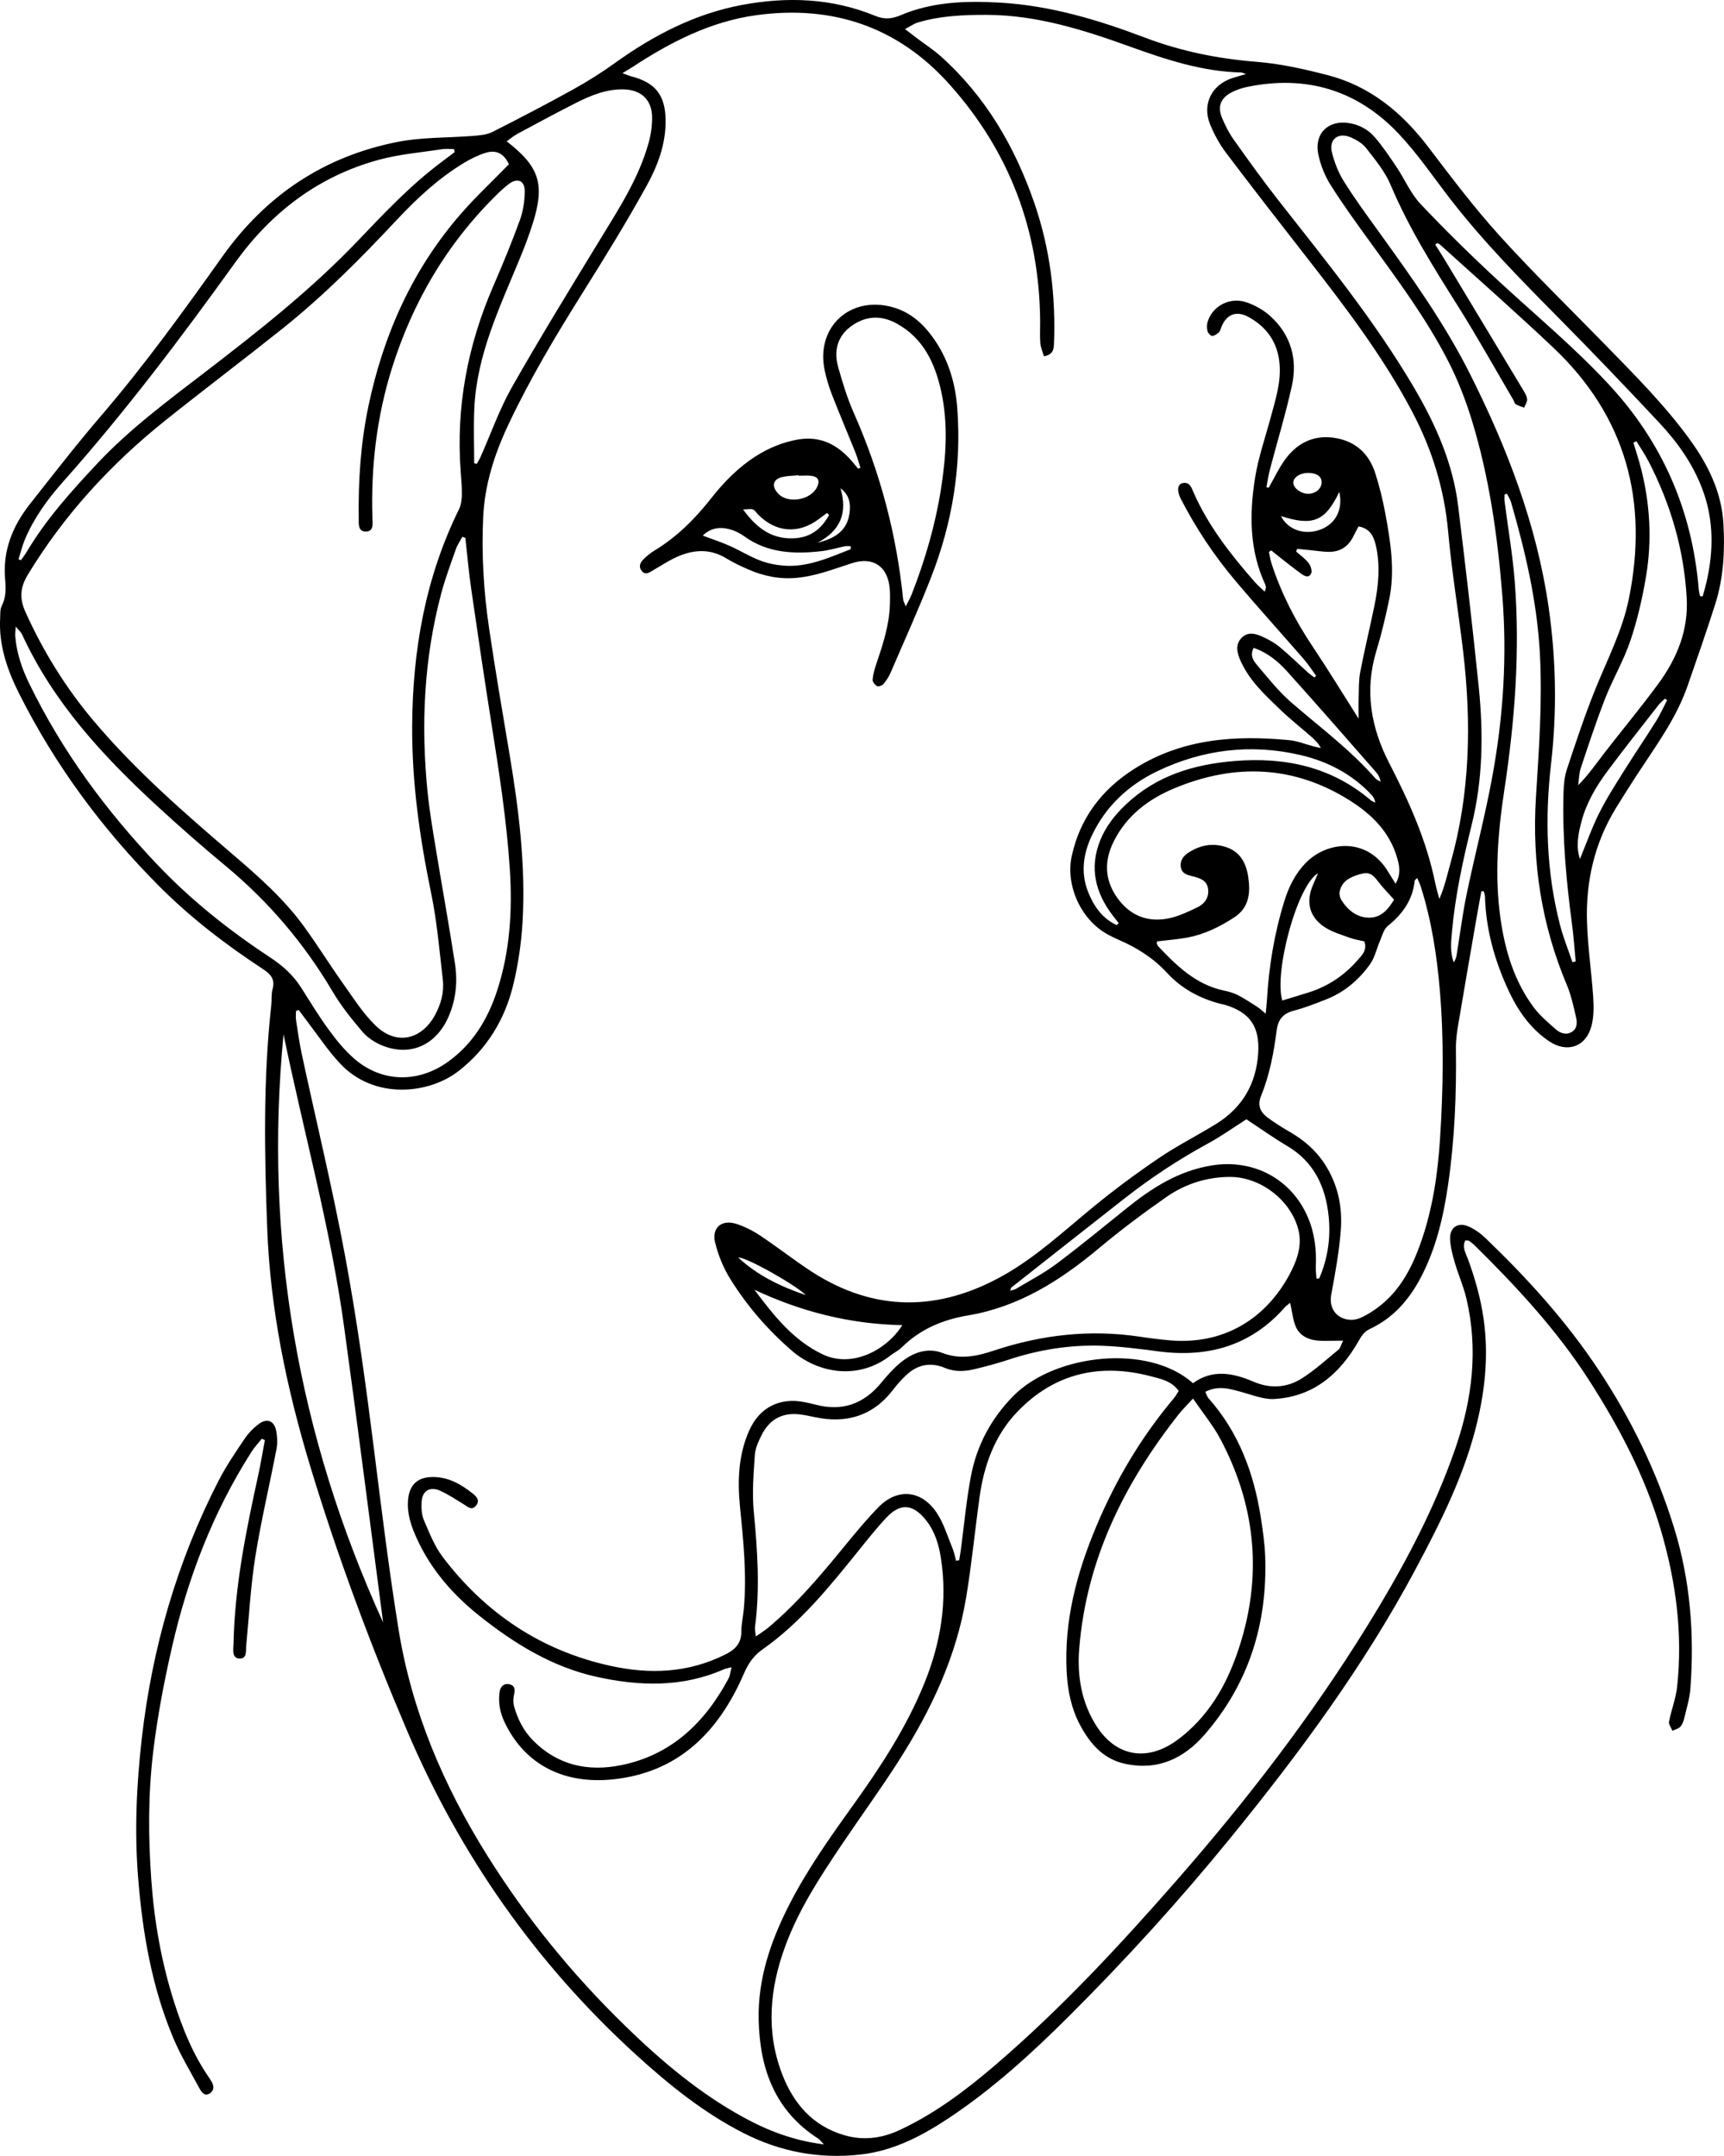 <?xml version="1.0" encoding="UTF-8"?><svg id="Layer_2" xmlns="http://www.w3.org/2000/svg" viewBox="0 0 697.43 872.04"><defs><style>.cls-1{fill:#000;stroke-width:0px;}</style></defs><g id="LabradorRetriever"><path class="cls-1" d="M592.78,501.71c-1.37,2.78.13,5.04.96,7.28,2.94,7.98,5.25,16.07,6.45,24.54,1.98,13.93.72,27.56-2.46,41.12-5.04,21.47-14.87,40.96-25.15,60.21-20.81,38.96-46.92,74.29-74.73,108.45-20.53,25.21-42.37,49.24-65.37,72.17-14.97,14.93-30.6,29.2-48.28,41-11.03,7.36-22.6,13.48-36.06,14.99-16.67,1.87-32.43-1.07-47.4-8.7-16.19-8.25-30.14-19.55-43.46-31.68-40.5-36.91-71.23-80.82-92.66-131.19-14.93-35.09-28.24-70.81-39.28-107.35-9.42-31.19-16.02-63.03-17.24-95.59-1.13-30.1-1.69-60.3,1.64-90.38.24-2.15-.05-4.42.52-6.46,1.13-4.02-.79-6.12-3.87-8.14-15.07-9.88-29.34-20.82-42.08-33.61-22.85-22.94-41.92-48.7-56.49-77.65-4.8-9.54-8.38-19.65-7.76-30.68.09-1.66-.09-3.53.62-4.91,1.78-3.47,1.73-7.08,1.4-10.71-1.06-11.66,3.01-21.64,10.04-30.56,9.48-12.02,18.86-24.14,28.83-35.75,17.6-20.51,33.38-42.38,49.01-64.35,17.65-24.82,41.18-40.52,70.89-46.36,10.03-1.97,20.51-1.61,30.77-2.45,2.56-.21,5.34-.45,7.57-1.57,10.99-5.55,21.91-11.25,32.68-17.21,5.8-3.21,11.45-6.77,16.83-10.64,15.6-11.22,32.43-19.95,51.34-23.51,18.23-3.43,36.48-2.83,53.98,4.38,3.62,1.49,6.62,1.34,10.35-.25,12.85-5.47,26.5-5.87,40.23-5.08,20.34,1.18,39.63,6.96,58.48,14.11,14.62,5.54,29.56,8.58,45.12,9.81,9.71.77,19.4,2.94,28.86,5.39,17.14,4.43,30.04,15.07,40.66,29,9.28,12.17,18.52,24.46,28.77,35.79,13.62,15.05,28.2,29.22,42.37,43.76,12.2,12.52,24.63,24.86,34.89,39.08,7.3,10.12,12.72,21.08,13.45,33.89.63,11.07.02,22.02-3.37,32.62-3.55,11.09-7.37,22.11-11.21,33.11-4.57,13.06-12.76,24.08-20.22,35.5-3.01,4.6-5.96,9.24-8.82,13.93-8.58,14.08-12.09,29.55-11.58,45.85.31,10.12,1.83,20.19,2.5,30.31.26,3.93.3,8.08-.7,11.83-2.27,8.49-9.92,11-17.18,6.08-7.86-5.32-12.93-12.91-16.76-21.35-5.35-11.76-8.76-24.05-9.13-37.07-.02-.73-.3-1.45-.46-2.17-.33-.02-.67-.03-1-.05-.66,3.65-1.35,7.3-1.98,10.95-2.52,14.59-5.07,29.18-7.51,43.78-.49,2.94-.85,5.96-.81,8.93.25,18.36-.49,36.67-3.13,54.84-1.89,13.04-4.83,25.82-11.04,37.67-4.79,9.14-11.24,16.5-20.67,20.9-2.3,1.07-3.31,2.74-4.52,4.86-7.58,13.27-18.23,22.56-34.17,23.45-4.13.23-8.44-1.5-12.57-2.64-4.99-1.39-9.89-3.05-15.26-.26.45.94.69,1.93,1.28,2.6,12.25,13.8,18.35,30.31,21.16,48.24.82,5.26,1.59,10.57,1.77,15.88.93,27.06-6.63,51.36-24.52,71.94-8.37,9.62-18.82,14.61-32,11.84-8.99-1.89-14.32-8.17-18.34-15.66-3.57-6.67-5.06-14-5.46-21.62-1.07-20.61,4.07-39.9,11.94-58.68,7.91-18.88,18.23-36.27,31.43-51.93.72-.86,1.25-1.88,1.96-2.95-2.83-4.08-7.35-4.92-11.31-5.96-20.63-5.41-39.04-1.2-54,14.4-9.16,9.56-13.49,21.66-15.28,34.64-1.86,13.52-3.18,27.13-5.42,40.58-3.98,23.89-14.15,45.38-27.04,65.6-7.42,11.65-15.59,22.82-23.3,34.29-8.74,12.99-17.32,26.09-22.78,40.92-6.3,17.1-7.98,34.4-1.33,51.75,4.54,11.85,12.18,20.9,24.92,24.73,7.94,2.39,15.48,1.35,22.8-2.08,14.28-6.7,26.73-16.08,38.65-26.31,26.61-22.84,50.38-48.45,73.41-74.78,28.1-32.12,54.11-65.86,76.61-102.18,14.31-23.11,27.25-46.95,36.12-72.78,6.78-19.76,9.18-39.87,4.28-60.43-1.15-4.84-3.23-9.45-4.62-14.24-.92-3.17-1.82-6.45-1.93-9.71-.15-4.56,3.16-6.8,7.35-5.03,2.54,1.08,4.95,2.81,6.96,4.74,16.98,16.29,32.7,33.61,45.77,53.33,13.17,19.87,23.47,41.01,30.51,63.76,6.59,21.28,8.28,43.1,6.62,65.21-.3,3.94-1.51,7.83-2.43,11.71-.3,1.27-.76,2.67-1.6,3.61-.76.85-2.13,1.14-3.23,1.67-.49-1.23-1.59-2.58-1.38-3.67.91-4.73,2.75-9.32,3.27-14.07,2.33-21.49-.44-42.5-6.5-63.18-6.43-21.96-16.92-41.91-29.24-61.05-12.99-20.18-29.16-37.6-46.14-54.35-.7-.7-1.51-1.29-2.32-1.87-.23-.16-.63-.09-1.46-.17ZM512.34,197.06c.3.08.6.16.9.24,2.11-3.7,3.93-7.6,6.38-11.07,4.77-6.75,11.37-10.31,19.76-9.19,8.53,1.14,14.33,6.11,16.95,14.29,1.72,5.38,3.08,10.9,4.11,16.46,2.11,11.48,3.97,23.05,1.54,34.7-1.46,7-3.11,13.99-5.19,20.83-4.85,15.96-2.22,30.95,5.24,45.41,7.96,15.43,15.06,31.17,18.55,48.32.45,2.21,1.12,4.37,1.69,6.55,2.15-4.82,3.16-9.67,4.5-14.42,7.98-28.2,8.54-56.84,5.13-85.7-1.92-16.2-4.61-32.32-6.08-48.56-1.54-17.07-6.45-32.96-14.33-48.01-11.57-22.08-26.57-41.86-41.83-61.45-11.26-14.45-22.53-28.9-33.57-43.51-2.68-3.55-4.92-7.58-6.58-11.71-3.28-8.14.7-15.95,9.01-18.65,1.66-.54,3.34-.98,5.56-1.63-1.09-.36-1.55-.63-2.01-.64-15.73-.36-30.38-5.23-44.99-10.49-18.82-6.78-37.82-12.8-58.16-12.82-9.36-.01-18.64.39-27.66,3.1-1.55.47-2.93,1.49-5.15,2.66,2.28,1.74,3.69,2.83,5.12,3.9,3.05,2.3,6.29,4.38,9.14,6.91,18.25,16.26,30.16,36.64,38.06,59.53,6.38,18.48,8.71,37.54,7.95,57.03-.09,2.27-.44,4.31-4.08,4.98-.51-1.82-1.3-3.57-1.45-5.37-.24-2.98-.04-5.99-.07-8.99-.3-36.5-12.4-68.55-36.74-95.71-20.83-23.24-47.23-32.07-77.87-27.94-18.68,2.52-35.1,10.98-50.66,21.24-.95.63-1.95,1.18-3.71,2.23,2.07.78,2.63,1.05,3.22,1.2,10.14,2.55,14.18,7.66,14.25,18.11.06,9.46-3.23,18.17-7.62,26.14-8.11,14.71-16.94,29.04-25.88,43.28-10.9,17.37-21.39,34.93-30.14,53.51-5.6,11.88-9.54,24.15-10.16,37.34-.71,15.02.18,29.99,2.37,44.84,2.49,16.95,5.39,33.85,8.23,50.75,3.79,22.53,6.62,45.16,5.33,68.05-.49,8.59-1.76,17.25-3.78,25.6-3.39,13.95-10.59,25.84-22.06,34.78-12.14,9.46-34.16,11.69-47.91-2.92-4.98-5.29-9.02-11.48-13.47-17.27-1.14-1.48-2.24-2.99-3.36-4.49-.36.15-.72.3-1.08.45,0,1.25-.16,2.52.03,3.73.71,4.61,1.35,9.23,2.33,13.78,5.91,27.49,12.57,54.85,17.68,82.49,4.71,25.49,8.24,51.22,11.47,76.95,3.07,24.42,6.05,48.83,9.98,73.15,5.36,33.19,18.24,63.26,35.87,91.45,15.78,25.23,34.49,48.2,55.84,68.96,14.49,14.09,29.83,27.1,47.65,36.87,9.93,5.45,20.37,9.51,32.7,11.04-1.18-1.23-1.61-1.9-2.22-2.29-17.64-11.28-23.76-28.38-24.16-48.25-.33-16.58,4.92-31.79,12.33-46.32,7.21-14.13,16.34-27.06,25.58-39.92,11.28-15.71,21.89-31.85,29.19-49.91,6.56-16.22,9.33-32.96,6.64-50.38-.87-5.63-2.5-11.04-6.2-15.6-5.18-6.4-10.26-6.82-15.87-.85-4.09,4.36-7.8,9.08-11.56,13.74-11.63,14.4-23.25,28.82-38.56,39.58-3.72,2.61-5.79,5.8-7.59,9.93-10.2,23.5-26.48,39.99-53.2,42.65-18.86,1.88-34.84-5.3-43.38-22.77-1.95-3.99-2.83-8.19-2.18-12.6.29-1.98,1.48-3.55,3.72-3.17,2.28.38,2.68,1.93,2.14,4.15-.38,1.54-.42,3.36.01,4.88,1.47,5.18,3.83,9.88,7.71,13.79,9.96,10.06,22.21,12.62,35.43,9.98,20.42-4.07,34.02-17.2,43.58-35.05.64-1.19.74-2.65,1.26-4.6-1.6.43-2.41.53-3.13.85-16.77,7.37-34.09,6.88-51.44,3.05-17.93-3.96-33.26-13.39-47.43-24.67-10.79-8.59-19.75-18.84-25.49-31.6-2.2-4.9-3.9-9.91-3.39-15.42.56-5.98,3.79-9.04,9.71-9.14,6.56-.12,11.83,2.96,16.71,6.89,1.49,1.2,2.66,2.77,1.05,4.7-1.72,2.07-3.2.51-4.75-.43-3.27-1.97-6.45-4.17-9.93-5.69-4.03-1.76-7.07.2-7.31,4.53-.14,2.44-.05,5.15.88,7.33,2.22,5.17,4.31,10.62,7.67,15.03,17.33,22.82,39.87,37.92,68.03,44.06,15.86,3.46,31.33,2.83,46.23-4.61,4.22-2.11,6.57-4.63,6.54-9.46-.01-2.97.72-5.94.99-8.92,1.26-13.86-.17-27.61-1.54-41.38-1.05-10.56-.67-20.99,3.74-30.89,4.15-9.33,12.37-13.48,22.4-11.44,1.47.3,2.93.61,4.38.99,10.83,2.88,19.59-.27,26.65-8.87,2.31-2.82,4.77-5.6,7.55-7.93,4.97-4.18,11.01-6.45,17.17-4.09,7.36,2.82,14.08,1.27,20.9-.99,19.26-6.39,38.89-8.63,59.03-5.58,3.94.6,7.91,1.09,11.88,1.45,24.14,2.16,40.85-10.89,49.5-28.37,2.54-5.13,4.15-10.63,2.67-16.42-3.06-11.94-15.4-21.36-27.75-21.3-9.44.05-18.16,2.89-25.78,8.23-9.25,6.48-18.34,13.26-27,20.51-15.68,13.14-32.53,23.83-53.06,27.28-10.34,1.73-19.43,5.58-26.94,13.02-1.28,1.27-3.03,2.05-4.46,3.18-12.71,9.95-29.01,7.48-39.91-1.93-9.79-8.46-18.16-18.15-24.95-29.09-2.76-4.44-4.83-9.54-6.08-14.62-1.47-5.97,2.61-9.46,8.46-7.62,3.44,1.08,6.8,2.79,9.81,4.8,7.07,4.7,13.74,10,20.86,14.6,25.42,16.42,51.42,16.1,77.38,1.54,13.41-7.53,24.66-18.09,36.51-27.79,8.48-6.94,17.32-13.5,26.38-19.65,7.42-5.04,15.49-9.1,23.14-13.81,10.69-6.57,16.37-16.24,17.15-28.8.65-10.56-3.25-16.31-13.28-19.41-.63-.2-1.3-.28-1.95-.44-8.41-2.18-15.76-6.15-21.72-12.6-5.39-5.84-11.95-10.03-19.21-13.18-1.53-.66-3.03-1.38-4.5-2.17-11.38-6.13-17.29-20.32-14.78-31.8,3.4-15.57,12.34-27.15,25.57-35.46,19.29-12.12,40.69-13.55,62.61-11.43,3.26.31,6.41,1.65,9.62,2.49.99.26,2.01.45,3.01.67-1.1-2.01-2.5-3.37-3.97-4.65-4.14-3.61-8.47-7.02-12.43-10.83-6.11-5.88-12.43-11.66-16.02-19.61-1.41-3.12-2.42-6.56.26-9.39,2.78-2.93,6.19-1.67,9.24-.21,2.23,1.07,4.46,2.32,6.35,3.91,3.82,3.2,7.4,6.7,11.11,10.04.88.8,1.87,1.48,2.81,2.21.23-.23.47-.47.7-.7-1.63-2.23-3.12-4.58-4.92-6.65-9.17-10.56-18.57-20.92-27.59-31.6-8.61-10.2-16.02-21.28-22.15-33.17-1.78-3.46-1.41-6.05.66-6.5,2.91-.63,3.59,1.87,4.43,3.77,5.99,13.6,15.02,25.1,24.7,36.15,1.25,1.43,2.72,2.66,4.09,3.99.59-1.27.59-2.09.27-2.77-6.48-13.86-6.51-28.47-4.21-43.07,1.31-8.34,4.16-16.44,6.36-24.63,1.86-6.91,4.09-13.77,3.63-21.05-.56-8.88-4.94-15.41-12.68-19.62-4.82-2.62-8.75-1.08-10.84,3.93-.32.76-.46,1.72-1.01,2.24-.76.72-1.83,1.51-2.77,1.53-.65,0-1.7-1.15-1.9-1.96-.3-1.2-.29-2.64.08-3.83,1.96-6.33,9-10.1,15.64-7.83,3.52,1.2,7.05,3.19,9.79,5.69,8.32,7.61,11,17.45,8.6,28.25-2.52,11.36-5.92,22.53-8.88,33.8-.6,2.3-.94,4.68-1.39,7.02ZM205.89,66.44c-2.09-4.36-5.13-6.04-9.71-4.54-2.97.97-5.86,2.4-8.54,4.02-10.34,6.26-19.1,14.44-27.31,23.21-14.57,15.57-29.6,30.68-46.3,43.99-15.61,12.44-31.54,24.47-47.13,36.93-22.02,17.6-40.84,38.06-55.57,62.28-3.28,5.39-3.48,9.81-1.01,15.27,7.18,15.89,16.24,30.54,27.48,43.88,16.92,20.09,36.64,37.23,56.5,54.23,10.38,8.89,20.64,17.94,28.71,29.08,5.57,7.67,10.57,15.75,16.07,23.47,4.13,5.8,8.03,11.99,13.14,16.83,8.21,7.76,18.25,5.48,23.69-4.4,2.48-4.51,3.81-9.34,3.23-14.4-1.35-11.71-2.35-23.53-4.73-35.05-4.63-22.4-7.81-44.84-7.67-67.78.19-30.56,5.36-59.91,18.96-87.51.84-1.7,1.1-3.82,1.14-5.75.06-3.14-.23-6.3-.47-9.45-1.96-26.11,2.78-51.01,13.16-74.97,3.84-8.85,7.53-17.79,10.82-26.85,1.33-3.67,1.92-7.8,1.92-11.72,0-4.23-3.05-5.37-6.45-2.77-1.85,1.41-3.56,3.02-5.21,4.65-19.96,19.71-33.71,43.23-42.07,69.89-6.18,19.71-8.53,39.99-7.88,60.64.07,2.2.61,5.41-2.73,5.38-3.21-.03-2.78-3.14-2.81-5.42-.21-15.19.79-30.32,3.9-45.19,6.07-29.01,17.83-55.4,37.42-77.89,6.08-6.98,12.88-13.34,19.44-20.07ZM188.25,217.59c-.4-.16-.79-.33-1.19-.49-.89,1.66-2.01,3.25-2.63,5-2.1,5.96-4.33,11.91-5.95,18.01-7.02,26.38-8.23,53.21-5.51,80.27.75,7.44,2.01,14.83,3.22,22.22,2.58,15.75,5.44,31.45,7.87,47.22,1.1,7.15.41,14.3-2.46,21.08-4.95,11.71-15.41,16.57-26.78,12.07-3-1.19-6.05-3.14-8.13-5.56-4.42-5.16-8.72-10.56-12.17-16.39-11.48-19.43-25.82-36.29-43.17-50.7-9.35-7.76-18.51-15.77-27.45-24-22.04-20.29-42.28-42.05-54.99-69.74-.42-.91-1.28-1.61-2.54-3.14-.11,1.97-.27,2.91-.2,3.85.53,6.74,2.65,13.02,5.59,19.07,13.28,27.38,31.12,51.54,52.02,73.51,13.61,14.3,28.98,26.5,45.44,37.34,4.92,3.24,9.26,7.04,12.47,12.06,3.67,5.75,7.19,11.62,11.22,17.12,3.12,4.26,6.52,8.51,10.5,11.93,11.15,9.58,25.74,9.8,37.76,1.2,10.05-7.19,16.12-17.2,19.88-28.64,5.26-16.03,6.28-32.5,5.19-49.32-1.26-19.48-4.24-38.69-7.28-57.93-2.91-18.4-5.65-36.83-8.32-55.27-1-6.89-1.6-13.84-2.38-20.77ZM581.39,98.28c-.26.22-.53.44-.79.66,1.23,1.93,2.49,3.85,3.67,5.81,10.58,17.53,21.14,35.06,31.68,52.61.77,1.28,1.66,2.64,1.83,4.05.14,1.09-.76,2.31-1.19,3.48-1.13-.43-2.33-.75-3.36-1.35-.49-.28-.64-1.13-.97-1.7-7.42-12.62-14.54-25.44-22.34-37.82-10.03-15.93-20.02-31.8-27.36-49.25-2.27-5.39-6.23-10.15-9.87-14.84-1.54-1.99-4.1-3.47-6.49-4.46-4.89-2.02-8.64.94-7.4,6.06,1,4.13,2.64,8.29,4.89,11.88,4.41,7.05,9.35,13.77,14.22,20.52,13.34,18.5,26.59,37.02,36.87,57.53,15.02,29.94,26.91,60.88,31.71,94.2,3.03,21.01,3.4,42.14.98,63.24-2.53,22.05-1.93,43.86,3.67,65.4,1.31,5.05,3.3,9.92,4.97,14.88.44-.1.88-.21,1.32-.31-.49-5.06-.83-10.14-1.5-15.17-2.34-17.52-3.92-35.08-3.44-52.77.09-3.3.38-6.75,1.41-9.85,3.61-10.88,7.22-21.79,11.51-32.4,4.86-12.02,10.9-23.56,13.52-36.43,8.02-39.36-1-73.67-30.53-101.61-14.98-14.18-30.49-27.79-45.78-41.65-.34-.31-.83-.46-1.25-.69ZM687.72,241.11c.36.05.72.09,1.08.14.51-1.88,1.08-3.74,1.51-5.63,2.95-12.75,3.05-25.37-1.65-37.81-3.83-10.16-9.98-18.85-17.27-26.65-13.41-14.35-27-28.55-40.81-42.51-15.23-15.4-30.42-30.79-43.72-47.94-6.93-8.94-13.31-18.43-21.05-26.62-16.71-17.69-37.46-23.89-61.36-18.91-2.25.47-4.52,1.25-6.53,2.34-4.15,2.25-5.41,5.69-3.6,10.06,1.27,3.05,2.78,6.1,4.68,8.78,5.88,8.28,11.8,16.54,18.06,24.53,19.41,24.76,39.32,49.14,55.27,76.41,8.65,14.79,15.46,30.29,17.56,47.44,2.99,24.42,5.85,48.86,8.34,73.33,1.89,18.63,1.65,37.27-2.88,55.59-3.52,14.23-6.65,28.52-7.96,43.15-.37,4.16-.84,8.36.72,12.47.67-1.01,1-2.04,1.17-3.1,1.35-8.2,2.36-16.46,4.05-24.58,3.39-16.28,7.67-32.38,10.6-48.74,4.25-23.65,5.75-47.54,3.85-71.6-1.91-24.13-5.24-48-12.33-71.18-2.52-8.23-5.69-16.38-9.61-24.03-8.76-17.08-20.2-32.49-31.45-47.99-5.57-7.68-11.16-15.37-16.21-23.4-2.33-3.71-4.03-8.09-4.9-12.39-1.64-8.18,3.93-13.66,12.08-12.54,4.29.59,8.05,2.58,10.8,5.77,3.23,3.76,6.02,7.92,8.79,12.05,3.32,4.96,5.72,10.74,9.75,15,10.29,10.88,21,21.38,32.01,31.53,14.81,13.65,30.29,26.54,44.04,41.34,21.79,23.44,33.8,51.07,36.46,82.88.08.94.33,1.87.5,2.8ZM573.3,355.15c-.6.63-.98.84-1.01,1.09-.78,7.83-4.95,13.52-10.92,18.34-1.58,1.28-2.19,3.85-3.08,5.9-1.38,3.17-2.09,6.77-4.04,9.51-4.5,6.32-10.34,11.32-17.67,14.21-4.33,1.71-8.69,3.43-13.18,4.6-4.33,1.13-6.35,3.55-6.92,7.91-1.19,9.09-2.86,18.11-6.36,26.64-1.55,3.77-.22,6.53,2.67,8.68,2.8,2.08,5.77,3.94,8.79,5.69,5.71,3.3,10.59,7.38,14.25,12.98,5.44,8.32,7.34,17.56,6.56,27.18-.7,8.59-2.23,17.13-3.82,25.62-1.61,8.57,6.21,12.02,11.7,9.6,3-1.32,5.86-3.18,8.41-5.25,7.9-6.39,12.44-15.11,15.81-24.45,5.02-13.9,7.15-28.41,8.08-43.07,1.26-19.8,1.58-39.62-.07-59.43-1.2-14.3-3.36-28.43-7.7-42.16-.37-1.16-.93-2.26-1.49-3.59ZM482.62,559.48c7.83-5.73,16.15-4.19,24.44-.62,6.8,2.93,13.55,2.52,19.61-1.33,5.28-3.35,9.97-7.65,14.82-11.64.74-.61.97-1.85,1.85-3.62-4.1,0-7.42.27-10.68-.07-3.62-.38-6.94-2.09-8.42-5.5-1.25-2.88-1.51-6.19-2.31-9.72-.86.7-1.56,1.11-2.07,1.7-13.73,15.68-31.17,20.58-51.32,17.92-7.57-1-15.17-1.99-22.79-2.26-12.89-.45-25.5,1.58-37.78,5.64-4.41,1.46-8.92,2.66-13.44,3.76-4.08,1-8.18,1.27-12.24-.43-5.81-2.43-11.09-1.41-15.66,2.89-1.81,1.7-3.53,3.56-5.02,5.54-8.24,10.95-19.13,14.27-32.23,11.42-2.11-.46-4.24-.9-6.38-1.11-6.96-.68-11.93,2.4-14.96,8.53-1.24,2.51-2.51,5.26-2.69,7.98-.49,7.61-1.14,15.32-.42,22.87,1.49,15.61,2.57,31.15.49,46.77-.12.93.16,1.9.33,3.72,1.95-1.36,3.45-2.26,4.79-3.37,9.66-7.99,17.93-17.32,25.95-26.9,6.19-7.4,12.12-15.06,18.83-21.96,7.76-7.98,17.55-6.99,23.68,2.3,2.87,4.35,4.39,9.6,6.41,14.49.63,1.53.91,3.2,1.35,4.81.42-.06.84-.12,1.27-.19.22-1.41.48-2.81.67-4.23,1.35-10.05,2.22-20.19,4.15-30.12,2.39-12.34,8.19-23.08,17.11-32.13,16.65-16.9,54.51-21.33,72.64-5.14ZM482.61,565.7c-2.56,2.81-4.36,4.54-5.88,6.49-21.95,27.89-37.24,58.65-40.13,94.6-.9,11.16.88,21.95,7.11,31.57,7.58,11.69,19.44,14.15,31.05,6.49,2.07-1.37,4.04-2.94,5.89-4.6,11.18-10.02,17.48-23.11,21.62-37.07,8.33-28.11,5.14-55.33-8.61-81.18-2.93-5.5-6.99-10.39-11.04-16.31ZM564.58,357.46c2.2-3.91,1.58-7,.74-10.05-2.91-10.62-10.22-17.89-19.07-23.5-22.68-14.37-46.61-15.25-71.07-5.1-10.51,4.36-19.39,11.03-24.64,21.55-3.86,7.74-3.76,15.38,1.35,22.66,5.01,7.13,11.98,10.07,20.38,8.55,4.16-.75,8.17-2.69,12.04-4.53,3.03-1.44,4.95-4.12,4.38-7.7-.53-3.37-3.49-4.2-6.24-4.89-2.2-.55-4.31-1.07-4.75-3.67-.45-2.64,1.02-4.55,3.03-5.87,4.68-3.05,9.74-4.07,15.2-2.3,5.87,1.9,8.21,6.61,9.03,12.1.94,6.32.45,12.41-5.69,16.39-5.91,3.83-12.17,6.91-19.14,8.17-4,.72-8.08,1.02-12.01,1.5-.11.46-.23.65-.17.78.19.45.35.97.68,1.31,7.5,7.9,15.24,15.43,26.46,17.8,1.94.41,3.93.95,5.68,1.85,2.76,1.42,5.36,3.17,7.99,4.84.92.59,1.7,1.39,3.26,2.68.22-2.34.41-3.9.5-5.47.79-13.68,3.02-27.11,7.09-40.2,1.75-5.61,4.3-10.81,8.43-15.13,8.69-9.1,25.13-10.79,33.56,3.46.82,1.38,1.71,2.73,2.98,4.76ZM191.84,187.38l1.02.27c.52-.94,1.11-1.86,1.55-2.84,4.2-9.43,7.63-19.3,12.7-28.23,11.42-20.12,23.54-39.84,35.59-59.6,7.64-12.52,15.68-24.82,19.67-39.12.93-3.31,1.45-6.86,1.44-10.29-.02-7.19-4.43-11.31-11.66-11.42-6.88-.11-13.05,2.41-19.01,5.41-8.02,4.05-15.93,8.34-23.84,12.59-1.48.8-2.79,1.93-4.34,3.01,13.28,10.25,15.53,17.33,10.63,33.02-1.59,5.07-3.5,10.06-5.54,14.98-8.01,19.38-17.15,38.42-18.16,59.89-.35,7.43-.06,14.88-.06,22.33ZM183.93,61.55c-.08-.41-.16-.83-.24-1.24-1.61,0-3.26-.21-4.83.03-8.53,1.32-17.23,2.02-25.52,4.27-24.41,6.62-43.52,21.18-58.17,41.54-21.98,30.57-44.62,60.59-69.67,88.73-6.2,6.97-11.71,14.54-15.39,23.23-1.1,2.6-1.75,5.39-2.61,8.1.31.13.63.25.94.38.75-1.05,1.58-2.04,2.23-3.15,7.86-13.29,18.1-24.65,28.59-35.85,13.28-14.18,28.84-25.64,44.14-37.4,21.4-16.44,42.57-33.11,61.27-52.7,10.69-11.2,21.31-22.49,33.77-31.82,1.83-1.37,3.66-2.75,5.49-4.13ZM154.99,656.26c-5.25-39.9-10.31-79.83-15.8-119.7-5.5-39.94-16.39-78.78-24.49-118.2-7.97,82.87,5.74,162.11,40.3,237.91ZM609.63,199.73l-.98.26c0,.95-.1,1.9.02,2.83,1.39,10.88,3.3,21.73,4.13,32.65,2.14,28.19,0,56.2-4.24,84.12-2.64,17.32-4.03,34.79-1.5,52.26,1.85,12.81,5.55,25.1,13.42,35.65,2.45,3.28,5.7,6,8.79,8.75,1.78,1.59,4.1,2.53,6.45,1.23,2.26-1.25,2.37-3.7,1.9-5.78-1.02-4.52-2.01-9.13-3.8-13.37-10.21-24.26-14.11-49.47-12.48-75.69,1.22-19.59,2.69-39.14,1.57-58.86-1.18-20.82-5.89-40.79-11.63-60.64-.35-1.2-1.09-2.28-1.65-3.42ZM661.99,178.47c-.4.2-.81.39-1.21.59,1.03,3.46,2.18,6.89,3.07,10.38,3.68,14.39,4.5,29,2.06,43.6-1.47,8.82-3.5,17.65-6.35,26.12-2.7,8.01-7.1,15.43-10.19,23.32-3.63,9.28-6.74,18.77-9.89,28.23-.72,2.17-.71,4.59-1.04,6.9,4.19-4.23,7.26-8.71,10.58-13.01,7.22-9.36,14.81-18.44,21.8-27.97,7.56-10.29,12.28-21.67,11.52-34.86-1.13-19.6-6.52-37.98-15.53-55.34-1.43-2.75-3.21-5.33-4.82-7.98ZM549.58,212.95c-.68,1.3-1.4,2.57-2.03,3.87-2.08,4.37-5.56,6.54-10.36,6.4-2.31-.06-4.62-.44-6.93-.67-1.85-.18-3.69-.36-5.54-.55-.12.37-.24.75-.35,1.12,1.69,1.5,3.62,2.82,4.98,4.58.85,1.1,1.56,3.21,1.06,4.27-.98,2.08-2.87.95-4.22-.04-2.82-2.06-5.55-4.24-8.3-6.39-1.22-.95-2.41-1.94-3.61-2.91-.32.21-.63.42-.95.63.34,1.55.56,3.13,1.05,4.63,3.87,11.97,9.55,23.02,16.54,33.47,6.33,9.46,12.26,19.2,18.7,29.34,0-3.17-.07-5.78.02-8.38.12-3.49-.03-7.05.62-10.44,1.72-8.98,3.91-17.88,5.74-26.84,1.67-8.21,2.5-16.49.5-24.77-.85-3.5-2.41-6.56-6.92-7.34ZM408.69,522.07c.99-.32,1.77-.42,2.39-.79,5.41-3.26,11.08-6.18,16.12-9.94,9.71-7.27,19.1-14.98,28.55-22.6,10.34-8.33,21.21-15.28,34.78-17.39,16.53-2.57,31.85,5.46,38.52,20.92,2.76,6.41,3.57,13.11,3.25,20.02-.07,1.62.18,3.26.28,4.89.37-.03.73-.05,1.1-.08,3.47-8.04,4.71-16.5,3.81-25.19-1.24-12-5.97-22.02-16.87-28.45-5.55-3.27-10.8-7.04-16.41-10.73-4.82,3.07-9.95,6.76-15.45,9.75-11.87,6.46-23.09,13.85-33.71,22.17-15.31,12-30.59,24.04-45.87,36.09-.21.16-.22.57-.49,1.33ZM533.21,353.22c-8.36,4.66-17.9,39.87-14.48,51.47,3.63-1.11,7.27-2.17,10.89-3.33,7.79-2.5,14.35-6.93,19.68-13.1,1.66-1.92,3.86-3.85,2.66-7.47-1.86-.45-3.99-.77-5.96-1.49-3.41-1.24-7.01-2.28-10.01-4.22-6.27-4.05-7.79-10.12-4.9-16.98.62-1.46,1.26-2.91,2.12-4.88ZM365.02,536.01c-21.3-.44-40.94-5.46-59.82-14.33,7.82,10.42,15.64,20.44,27.63,26.15,11.91,5.67,25.9-1.81,32.19-11.82ZM451.74,374.2c.27-.28.53-.55.8-.83-.8-1.02-1.6-2.02-2.38-3.05-7.05-9.24-9.55-19.25-5.08-30.41,2.27-5.66,5.96-10.3,10.36-14.48,12.34-11.71,27.54-16.27,43.96-17.61,20.29-1.65,39.06,2.22,55.03,15.79.54.46,1.28.7,1.92,1.04-.2-1.43-.79-2.37-1.53-3.16-7.87-8.42-17.77-13.53-28.76-16.09-19.93-4.64-39.4-2.3-57.81,6.51-11.65,5.58-20.9,14.12-26.55,26.06-3.57,7.54-4.6,15.31-1.36,23.19,2.3,5.61,5.72,10.4,11.39,13.03ZM507.15,262.05c-1.7,3.26.09,5.43,1.56,7.16,4.38,5.18,8.66,10.59,13.76,15,11.56,9.99,23.88,19.11,33.99,30.7.51.58,1.38.85,2.08,1.26-.34-1.6-.95-2.8-1.81-3.77-11.94-13.61-23.82-27.28-35.95-40.73-3.63-4.02-7.82-7.62-13.63-9.62ZM674.42,283.2c-.3-.2-.59-.4-.89-.6-.87.85-1.85,1.62-2.59,2.57-6.94,8.91-13.97,17.75-20.71,26.81-4.57,6.15-8.47,12.79-10.44,20.26-1.3,4.93-2.38,10.03-.63,15.19,2.61-6.32,4.78-12.56,7.71-18.41,2.96-5.93,6.57-11.55,10.09-17.18,4.22-6.76,8.73-13.34,12.96-20.1,1.71-2.72,3.02-5.7,4.51-8.56ZM563.95,363.9c-2.55-2.88-4.65-4.97-6.41-7.31-2.42-3.23-3.92-4.03-7.54-2.96-3.76,1.12-7.26,2.74-8.07,7.15-.19,1.03.15,2.39.72,3.29,2.62,4.13,6.32,7.11,11.3,7.11,4.99,0,7.78-3.63,10-7.28ZM541.79,198.97c-5.68,11.94-10.74,13.93-23.57,9.78,2.77,5.57,9.52,7.87,15.97,5.45,6.11-2.3,9.2-8.09,7.61-15.23ZM529.1,199.73c3,.02,5.43-1.93,5.56-4.48.13-2.49-2.07-4.03-5.66-3.96-3.28.06-5.96,1.96-5.8,4.12.15,2.11,3.13,4.29,5.91,4.31ZM325.98,523.86c-4.12-4.17-24.33-15.53-27.35-15.23,7.85,7.33,17.3,11.8,27.35,15.23Z"/><path class="cls-1" d="M105.89,581.96c-1.39,1.75-2.94,3.4-4.14,5.27-15.57,24.39-25.79,51.03-32.2,79.11-3.18,13.9-5.86,27.99-7.57,42.14-2.07,17.18-2.02,34.51-.78,51.84,1.2,16.84,4.09,33.33,9.21,49.4,3.44,10.81,7.68,21.3,14.2,30.7.28.41.51.86.79,1.27,1.18,1.74,1.36,3.66-.34,4.92-2.08,1.55-3.46-.22-4.33-1.83-3.63-6.72-7.63-13.31-10.59-20.33-8.74-20.75-12.48-42.62-14.27-65.01-1.51-18.87-.64-37.64,1.49-56.29,4.17-36.49,14.22-71.4,31.04-104.18,3.03-5.9,6.81-11.44,10.52-16.96,1.55-2.3,3.59-4.44,5.83-6.07,3.32-2.42,6.18-1.26,6.97,2.76.47,2.39.6,5.01.14,7.38-2.79,14.53-6.24,28.95-8.57,43.56-1.88,11.79-2.52,23.79-3.66,35.7-.22,2.26.39,5.6-2.63,5.51-3.34-.09-2.58-3.48-2.53-5.89.44-23.1,5.03-45.59,9.94-68.03,1.05-4.78,1.84-9.62,2.74-14.43-.42-.18-.84-.37-1.26-.55Z"/><path class="cls-1" d="M348.08,189.16c-.7-2.12-1.28-4.28-2.11-6.35-3.1-7.72-6.38-15.38-9.39-23.13-1.26-3.24-2.29-6.61-2.99-10.01-3.59-17.37,10.31-30.18,27.47-25.43,6.93,1.92,12,6.32,16.12,11.96,6.27,8.58,9.28,18.36,10.07,28.84,1.78,23.65-1.99,46.51-10.6,68.51-5.09,13.01-10.85,25.75-16.39,38.58-.71,1.65-1.75,3.23-2.92,4.6-.51.6-1.99,1.08-2.56.77-.85-.47-1.85-1.74-1.78-2.58.18-2.12.79-4.24,1.47-6.27,2.66-7.89,5.31-15.78,5.53-24.22.06-2.15.12-4.32-.08-6.46-.82-8.93-6.75-12.94-15.33-10.16-7.26,2.35-14.33,5.14-22.07,5.9-7.05.69-13.56-.65-19.89-3.41-3.04-1.33-6.07-2.78-8.9-4.5-6.65-4.04-13.37-3.49-20.06-.47-3.31,1.5-6.37,3.57-9.54,5.38-1.43.81-2.95,2.06-4.44.31-1.5-1.75-.75-3.49.68-4.86,1.31-1.26,2.73-2.47,4.28-3.41,9.12-5.5,16.49-12.86,23.02-21.17,5.17-6.57,10.96-12.51,18.07-17.04,5.25-3.34,10.88-5.68,17.04-6.76,9.2-1.6,16.18,2.16,21.97,8.91.82.96,1.61,1.94,2.41,2.91.31-.15.63-.29.94-.44ZM366.42,245.29c1.12-2.28,1.91-3.64,2.47-5.08,5.32-13.67,9.44-27.68,11.74-42.2,2.12-13.39,3.04-26.83.02-40.17-2.52-11.15-7.2-21.08-17.89-26.97-6.6-3.64-12.97-3.04-18.72,1.29-5.3,3.99-6.76,9.89-5.01,16.15,1.78,6.39,3.74,12.8,6.42,18.84,10.67,24.08,17.3,49.18,19.92,75.37.06.57.41,1.11,1.05,2.76ZM284.29,216.64c3.9,1.47,7.47,2.63,10.88,4.15,4.09,1.82,7.94,4.22,12.1,5.85,3.03,1.18,6.36,1.87,9.6,2.14,9.77.81,18.46-3.2,27.25-6.63.1-.04.01-.57.01-1.22-.76,0-1.54-.12-2.27.02-3.25.65-6.45,1.65-9.72,2.01-10.93,1.22-21.6.79-31.03-6.01-1.47-1.06-3.13-1.96-4.84-2.53-4.25-1.41-8.3-1.31-11.98,2.21ZM323.13,192.41c0-.06,0-.12-.01-.18-2.13.2-4.31.21-6.39.65-4.06.86-4.81,3.7-1.92,6.78,3.99,4.26,13.27,2.64,15.78-2.75,1.19-2.55.35-4.15-2.5-4.46-1.63-.18-3.3-.03-4.96-.03ZM335.4,208.32c-.28-.28-.56-.56-.84-.84-1.18.88-2.34,1.78-3.53,2.64-8.17,5.97-17.17,5.25-24.31-1.96-.7-.71-1.26-1.73-2.1-2.08-.84-.35-1.96-.04-4.01,0,5.91,8.16,12.4,12.36,21.43,11.59,6.32-.53,10.48-4.11,13.36-9.36ZM330.72,219.52c6.43-1.57,11.73-4.38,12.87-11.48.64-3.94.22-7.73-3.58-10.53,3.01,10.02-.14,17.24-9.29,22.01Z"/></g></svg>